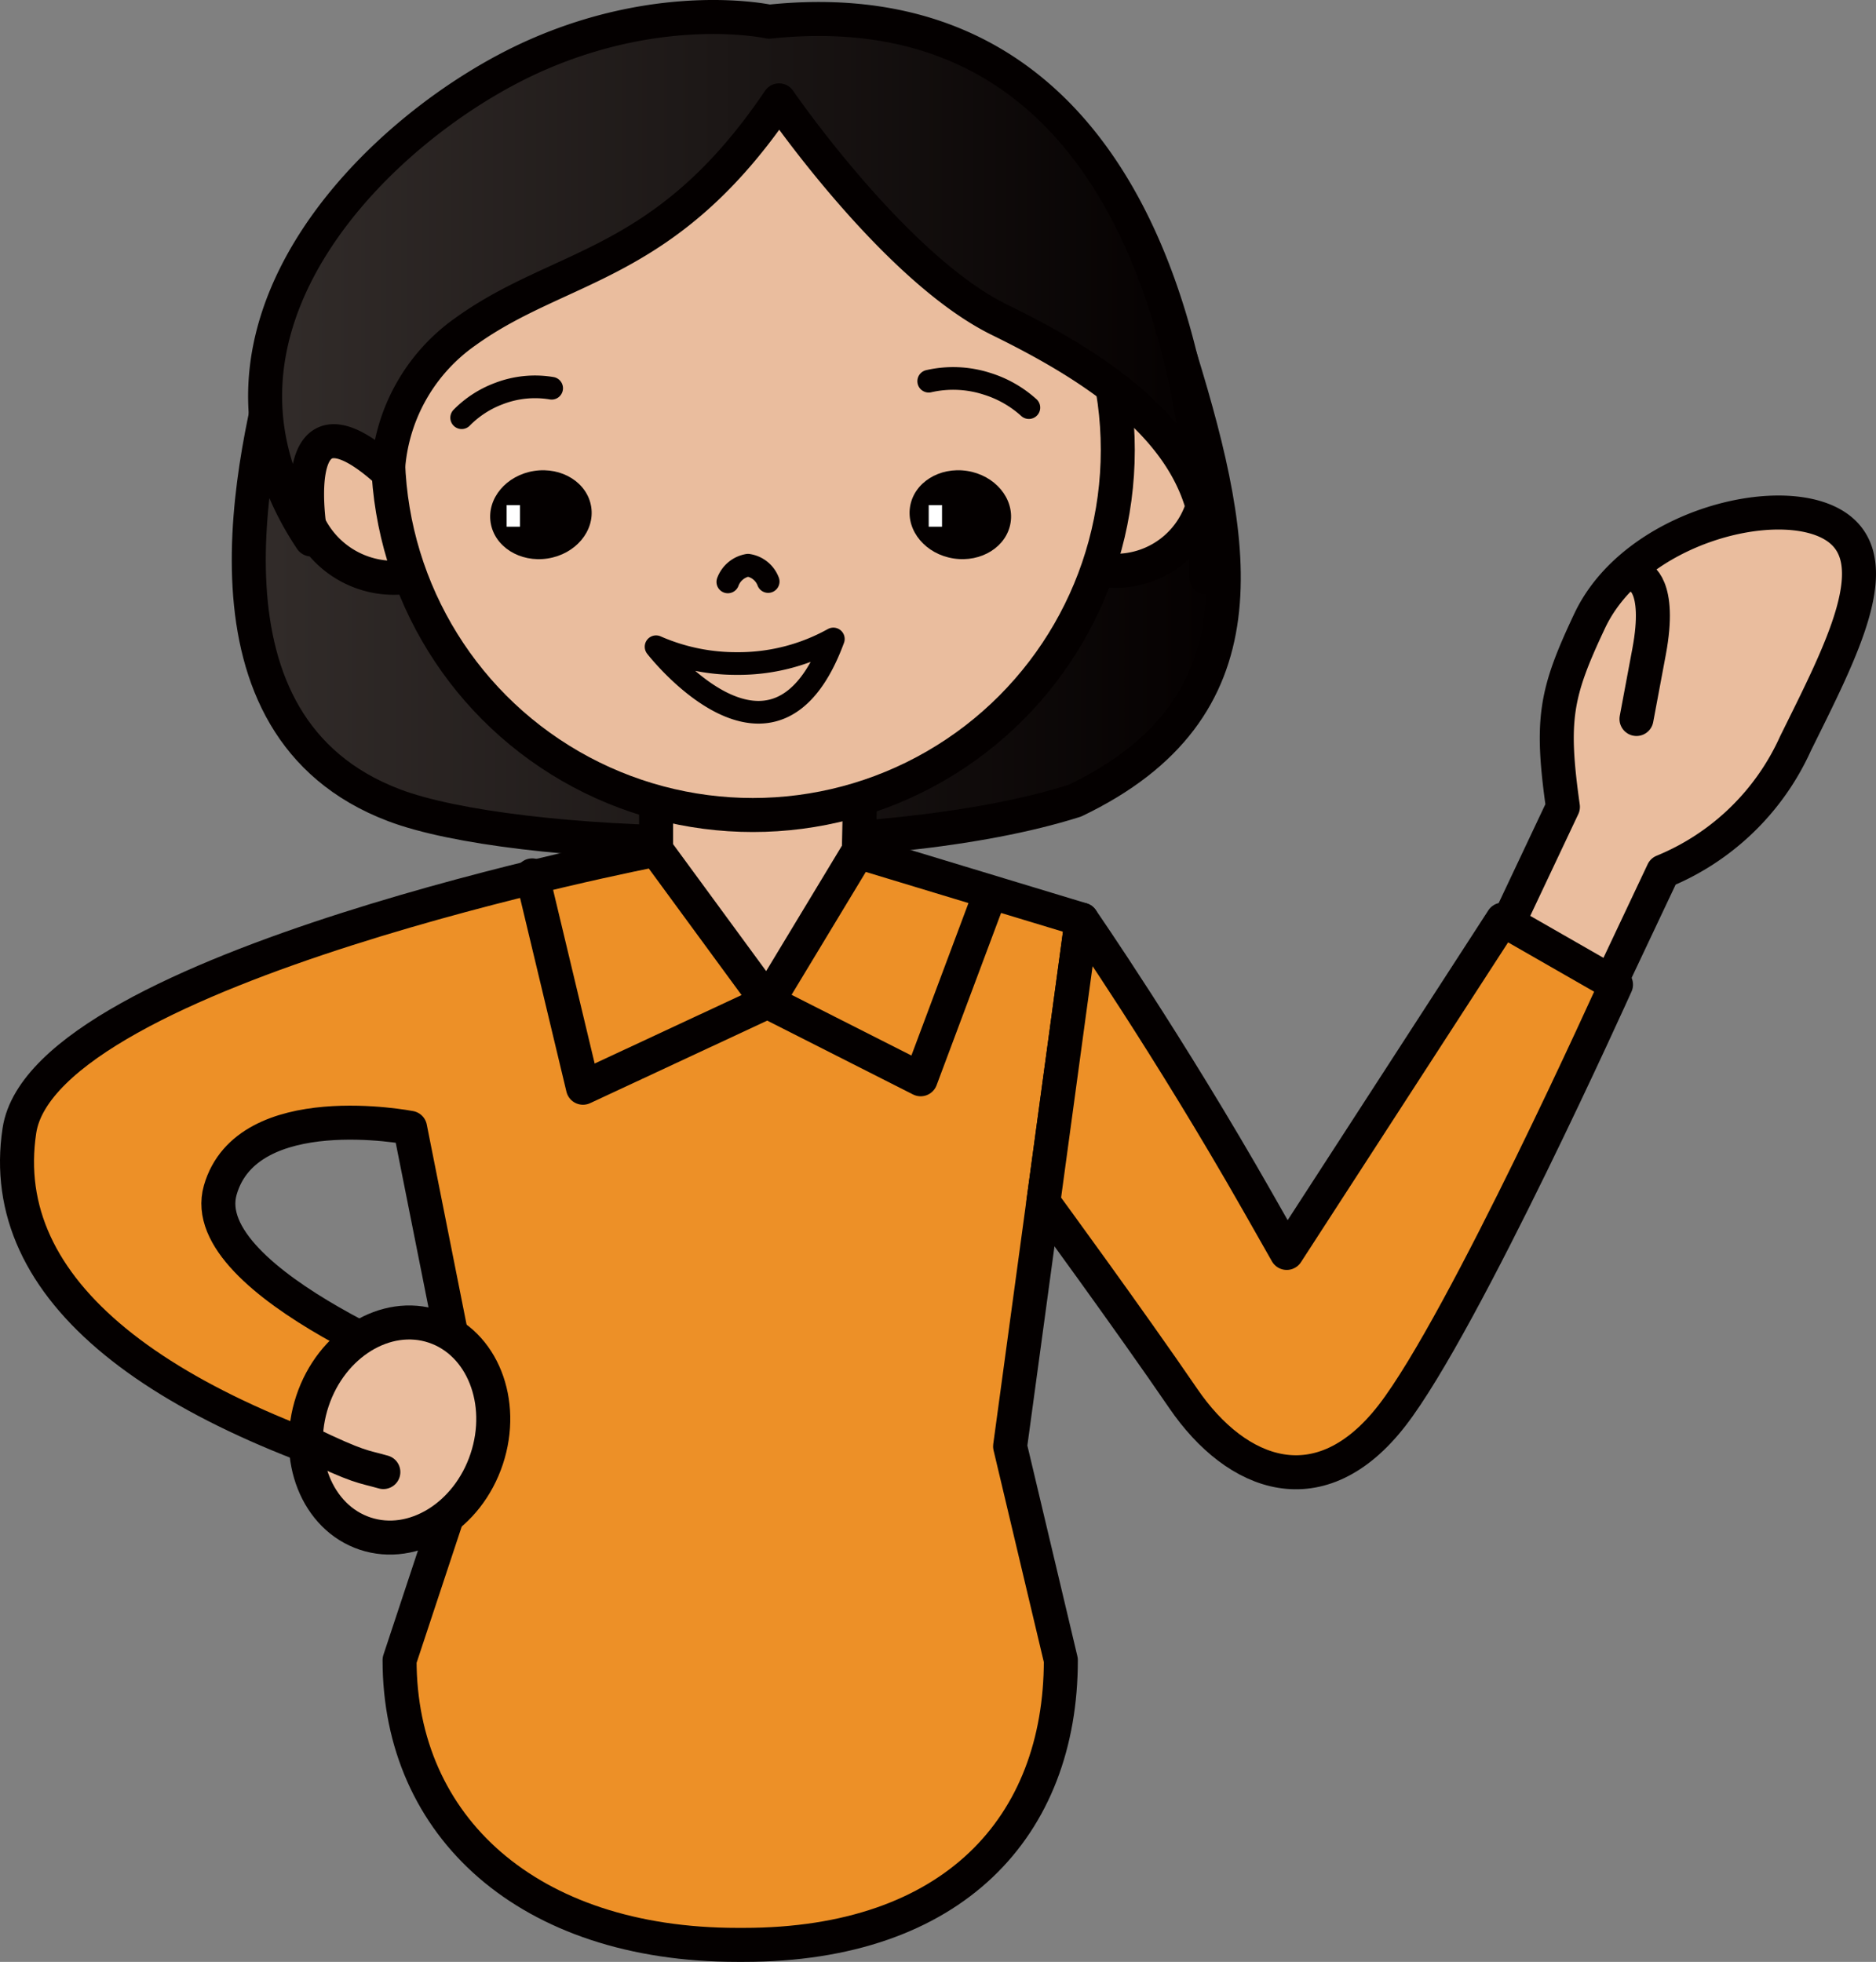 <svg id="レイヤー_1" data-name="レイヤー 1" xmlns="http://www.w3.org/2000/svg" xmlns:xlink="http://www.w3.org/1999/xlink" viewBox="0 0 165.514 173.051"><rect x="0" y="0" width="165.514" height="173.051" fill="#808080" stroke="none"/><defs><style>.cls-1,.cls-2,.cls-3,.cls-4,.cls-5,.cls-7{stroke:#040000;stroke-linecap:round;stroke-linejoin:round;}.cls-1,.cls-2,.cls-3,.cls-4,.cls-5{stroke-width:3px;}.cls-1{fill:url(#名称未設定グラデーション_19);}.cls-2{fill:#eabd9e;}.cls-3{fill:#ed9027;}.cls-4,.cls-7{fill:none;}.cls-5{fill:url(#名称未設定グラデーション_19-2);}.cls-6{fill:#040000;}.cls-7{stroke-width:2px;}.cls-8{fill:#fff;}</style><linearGradient id="名称未設定グラデーション_19" x1="236.057" y1="387.515" x2="322.08" y2="387.515" gradientUnits="userSpaceOnUse"><stop offset="0.004" stop-color="#322c2a"/><stop offset="1" stop-color="#040000"/></linearGradient><linearGradient id="名称未設定グラデーション_19-2" x1="237.498" y1="361.471" x2="320.732" y2="361.471" xlink:href="#名称未設定グラデーション_19"/></defs><title>avator_igarashi</title><path class="cls-1" d="M239.123,365.411c-2.654,10.04-8.593,33.915,9.752,40.871,10.564,4.006,42.955,5.019,60.066-.4,16.854-8.075,14.5-22.187,9.317-39.062Z" transform="translate(-214.108 -335.255)"/><polygon class="cls-2" points="75.706 78.137 76.073 61.058 57.886 61.058 57.886 77.952 47.982 80.885 54.998 92.724 78.732 92.724 85.558 82.117 75.706 78.137"/><path class="cls-2" d="M375.866,381.562c-5.011-2.992-17.615.232-21.5,8.449-3,6.355-3.462,8.664-2.367,16.417l-12.709,26.906,8.99,5.366,12.553-26.574a21.941,21.941,0,0,0,11.683-11.281C376.538,392.7,380.878,384.554,375.866,381.562Z" transform="translate(-214.108 -335.255)"/><path class="cls-2" d="M358.694,386.137s2.022.646.909,6.592l-1.113,5.946" transform="translate(-214.108 -335.255)"/><path class="cls-3" d="M281.825,423.613l-9.831-13.406s-53.987,10.405-56.173,24.772c-2.137,14.038,11.883,24.965,38.424,31.965l-4.884,14.747c0,14.663,11.3,25.115,29.812,25.115.092,0,.183,0,.276,0s.183,0,.275,0c18.513,0,27.979-10.452,27.979-25.115l-4.477-18.857,6.323-46.461-19.735-5.981Zm-48.283,16.615c2.378-8.293,16.747-5.492,16.747-5.492l4.483,22.524S231.163,448.521,233.542,440.228Z" transform="translate(-214.108 -335.255)"/><path class="cls-2" d="M248.528,370.049a8,8,0,0,0-8,8,8.322,8.322,0,0,0,10,8" transform="translate(-214.108 -335.255)"/><path class="cls-2" d="M313.454,369.65a8,8,0,1,1-1.8,15.9" transform="translate(-214.108 -335.255)"/><circle class="cls-2" cx="66.42" cy="39.69" r="32.199"/><ellipse class="cls-2" cx="249.361" cy="461.395" rx="9.626" ry="8.101" transform="translate(-481.262 217.13) rotate(-71.602)"/><path class="cls-4" d="M241.1,462.463c4.785,2.3,4.947,2.1,6.83,2.638" transform="translate(-214.108 -335.255)"/><path class="cls-3" d="M309.549,416.373s7.684,11.11,15.534,24.917l2.547,4.481,19.047-29.4,10.006,5.735s-13.43,29.826-19.75,37.99-13.693,5.44-18.434-1.493-12.341-17.315-12.341-17.315Z" transform="translate(-214.108 -335.255)"/><path class="cls-5" d="M248.329,376.89a16.142,16.142,0,0,1,6.854-12.39c8.467-6.1,17.652-5.565,27.66-20.391,0,0,10.158,14.8,19.447,19.353s19.954,11.325,18.264,22.726c0,0,1.35-53.231-38.591-49.021,0,0-9.223-2.046-20.582,2.977-13.527,5.981-32.226,24.1-19.815,42.693C241.566,382.837,238.828,368.29,248.329,376.89Z" transform="translate(-214.108 -335.255)"/><ellipse class="cls-6" cx="261.832" cy="380.655" rx="4.49" ry="3.907" transform="translate(-269.39 -290.595) rotate(-8.822)"/><path class="cls-7" d="M287.631,391.617a17.214,17.214,0,0,1-8.5,2.165,17.556,17.556,0,0,1-7.14-1.48S282.412,405.753,287.631,391.617Z" transform="translate(-214.108 -335.255)"/><path class="cls-7" d="M278.323,386.583a2.3,2.3,0,0,1,1.777-1.472,2.255,2.255,0,0,1,1.782,1.438" transform="translate(-214.108 -335.255)"/><path class="cls-7" d="M262.778,369.5a8.861,8.861,0,0,0-4.669.477,9.02,9.02,0,0,0-3.27,2.123" transform="translate(-214.108 -335.255)"/><path class="cls-7" d="M296.046,368.88a9.705,9.705,0,0,1,5.128.221,9.843,9.843,0,0,1,3.708,2.108" transform="translate(-214.108 -335.255)"/><ellipse class="cls-6" cx="298.835" cy="380.655" rx="3.907" ry="4.49" transform="translate(-337.256 282.32) rotate(-81.178)"/><rect class="cls-8" x="44.7" y="44.557" width="1.174" height="1.902"/><rect class="cls-8" x="81.938" y="44.557" width="1.174" height="1.902"/><polyline class="cls-4" points="46.95 77.215 51.434 95.946 67.717 88.358 81.228 95.199 87.342 78.867"/></svg>